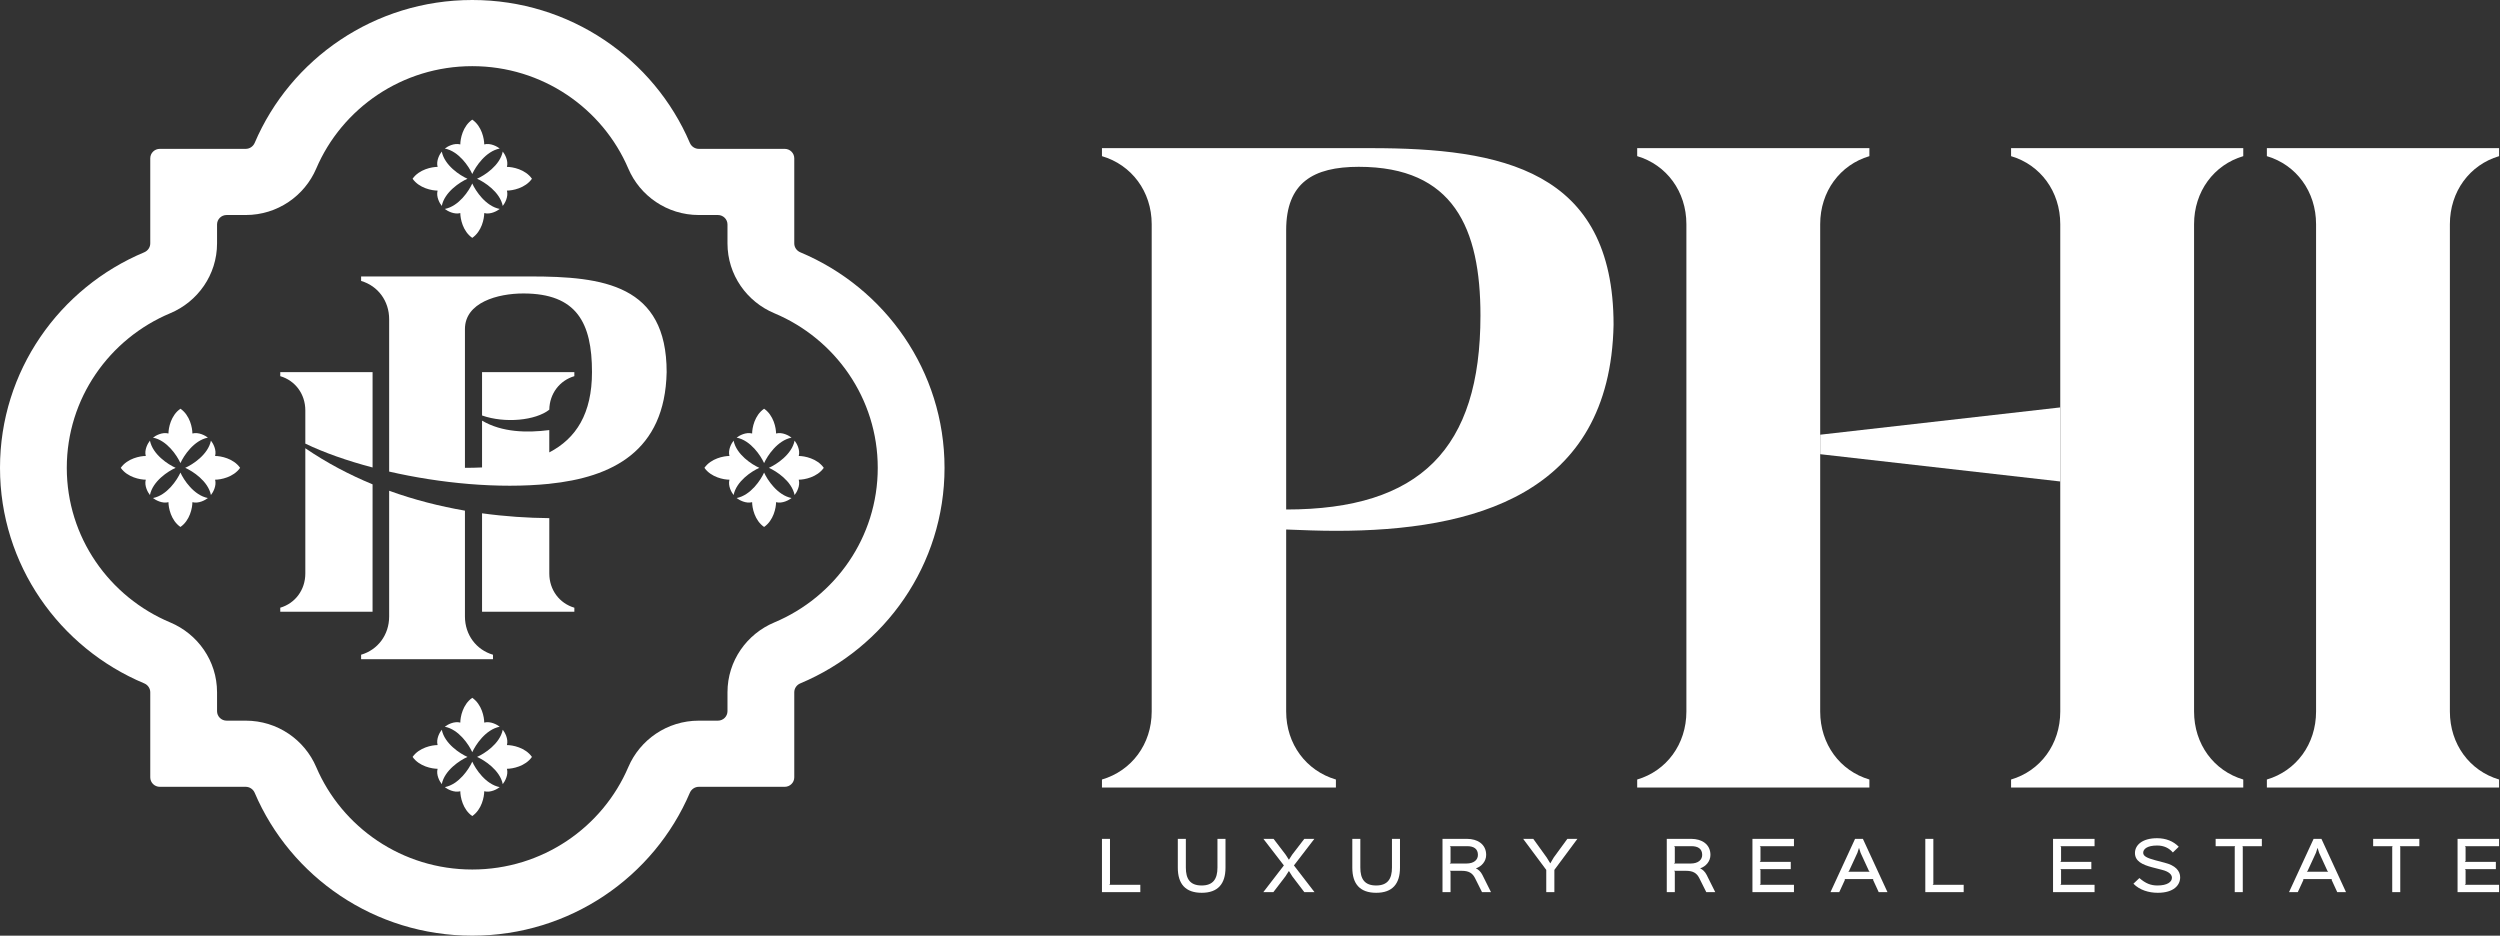 <svg xmlns="http://www.w3.org/2000/svg" width="171" height="64" viewBox="0 0 171 64" fill="none"><rect x="0" y="0" width="171" height="64" fill="#333333" stroke="none"/><path d="M33.72 45.091H24.7V44.783C25.841 44.45 26.618 43.425 26.618 42.169V33.568C28.337 34.19 30.082 34.631 31.802 34.929V42.169C31.802 43.425 32.58 44.45 33.72 44.783V45.091Z" fill="white"></path><path d="M32.972 28.419C32.972 27.501 32.972 26.52 32.972 25.454H39.285V25.73C38.281 26.024 37.591 26.921 37.572 28.023C36.64 28.76 34.547 28.971 32.972 28.419Z" fill="white"></path><path fill-rule="evenodd" clip-rule="evenodd" d="M26.618 21.831V32.256C30.089 33.052 34.072 33.447 37.572 33.093V33.091C41.825 32.653 45.492 30.899 45.599 25.449C45.599 19.477 41.27 18.909 36.267 18.909H24.7V19.217C25.841 19.55 26.618 20.575 26.618 21.831ZM40.492 25.449C40.492 28.286 39.411 29.989 37.571 30.944L37.571 29.418C36.053 29.61 34.345 29.582 32.972 28.772C32.972 29.922 32.972 30.974 32.972 31.973C32.592 31.991 32.202 32 31.802 32V22.508C31.802 20.688 34.038 20.073 35.801 20.073C39.455 20.073 40.492 22.091 40.492 25.449Z" fill="white"></path><path d="M32.972 35.11C34.55 35.327 36.097 35.428 37.572 35.441L37.572 39.226C37.572 40.35 38.267 41.269 39.286 41.567V41.842H32.972C32.972 39.286 32.972 37.21 32.972 35.11Z" fill="white"></path><path d="M20.884 30.343C22.151 30.953 23.732 31.515 25.484 31.976C25.484 30.091 25.484 28.017 25.484 25.454H19.17V25.73C20.189 26.028 20.884 26.947 20.884 28.071L20.884 30.343Z" fill="white"></path><path d="M25.484 33.129C23.904 32.477 22.356 31.664 20.884 30.66L20.884 39.226C20.884 40.35 20.189 41.269 19.17 41.567V41.842H25.483C25.483 39.015 25.483 36.775 25.484 34.441L25.484 33.129Z" fill="white"></path><path fill-rule="evenodd" clip-rule="evenodd" d="M52.962 42.575C57.128 40.829 60.038 36.746 60.038 32C60.038 27.254 57.128 23.171 52.962 21.425C51.093 20.642 49.76 18.807 49.76 16.649V15.355C49.76 14.997 49.467 14.707 49.105 14.707H47.799C45.621 14.707 43.769 13.387 42.978 11.535C41.216 7.408 37.094 4.525 32.303 4.525C27.512 4.525 23.39 7.408 21.628 11.535C20.837 13.387 18.985 14.707 16.807 14.707H15.501C15.139 14.707 14.846 14.997 14.846 15.355V16.649C14.846 18.807 13.513 20.642 11.645 21.425C7.478 23.171 4.568 27.254 4.568 32C4.568 36.746 7.478 40.829 11.645 42.575C13.513 43.358 14.846 45.193 14.846 47.351V48.645C14.846 49.003 15.139 49.293 15.501 49.293H16.807C18.985 49.293 20.837 50.613 21.628 52.465C23.39 56.592 27.512 59.475 32.303 59.475C37.094 59.475 41.216 56.592 42.978 52.465C43.769 50.613 45.621 49.293 47.799 49.293H49.105C49.467 49.293 49.76 49.003 49.76 48.645V47.351C49.76 45.193 51.093 43.358 52.962 42.575ZM54.741 46.743C54.493 46.847 54.328 47.084 54.328 47.351V53.172C54.328 53.529 54.036 53.818 53.675 53.818H47.799C47.53 53.818 47.29 53.982 47.185 54.227C44.734 59.97 38.993 64 32.303 64C25.613 64 19.872 59.97 17.421 54.227C17.316 53.982 17.076 53.818 16.807 53.818H10.931C10.57 53.818 10.278 53.529 10.278 53.172V47.351C10.278 47.084 10.113 46.847 9.865 46.743C4.068 44.314 0 38.628 0 32C0 25.372 4.068 19.686 9.865 17.257C10.113 17.153 10.278 16.916 10.278 16.649V10.828C10.278 10.471 10.57 10.182 10.931 10.182H16.807C17.076 10.182 17.316 10.018 17.421 9.773C19.872 4.03 25.613 0 32.303 0C38.993 0 44.734 4.03 47.185 9.773C47.29 10.018 47.53 10.182 47.799 10.182H53.675C54.036 10.182 54.328 10.471 54.328 10.828V16.649C54.328 16.916 54.493 17.153 54.741 17.257C60.538 19.686 64.606 25.372 64.606 32C64.606 38.628 60.538 44.314 54.741 46.743Z" fill="white"></path><path d="M12.342 31.677C12.566 31.174 13.257 30.122 14.22 29.934C14.043 29.793 13.584 29.538 13.16 29.651C13.16 29.275 12.997 28.408 12.342 27.956C11.687 28.408 11.523 29.275 11.523 29.651C11.1 29.538 10.641 29.793 10.464 29.934C11.427 30.122 12.117 31.174 12.342 31.677Z" fill="white"></path><path d="M12.015 32C11.508 31.777 10.447 31.094 10.256 30.14C10.114 30.315 9.857 30.77 9.971 31.189C9.591 31.189 8.716 31.351 8.26 32C8.716 32.649 9.591 32.811 9.971 32.811C9.857 33.23 10.114 33.685 10.256 33.86C10.447 32.906 11.508 32.223 12.015 32Z" fill="white"></path><path d="M12.342 32.324C12.566 32.826 13.257 33.877 14.22 34.066C14.043 34.207 13.584 34.462 13.16 34.349C13.16 34.725 12.997 35.592 12.342 36.044C11.687 35.592 11.523 34.725 11.523 34.349C11.1 34.462 10.641 34.207 10.464 34.066C11.427 33.877 12.117 32.826 12.342 32.324Z" fill="white"></path><path d="M12.668 32C13.175 31.777 14.237 31.094 14.427 30.14C14.57 30.315 14.827 30.77 14.713 31.189C15.093 31.189 15.967 31.351 16.424 32C15.967 32.649 15.093 32.811 14.713 32.811C14.827 33.23 14.57 33.685 14.427 33.86C14.237 32.906 13.175 32.223 12.668 32Z" fill="white"></path><path d="M52.264 31.677C52.489 31.174 53.179 30.122 54.142 29.934C53.965 29.793 53.506 29.538 53.083 29.651C53.083 29.275 52.919 28.408 52.264 27.956C51.609 28.408 51.446 29.275 51.446 29.651C51.022 29.538 50.563 29.793 50.386 29.934C51.349 30.122 52.039 31.174 52.264 31.677Z" fill="white"></path><path d="M51.938 32C51.431 31.777 50.369 31.094 50.179 30.14C50.036 30.315 49.779 30.77 49.894 31.189C49.513 31.189 48.639 31.351 48.182 32C48.639 32.649 49.513 32.811 49.894 32.811C49.779 33.23 50.036 33.685 50.179 33.86C50.369 32.906 51.431 32.223 51.938 32Z" fill="white"></path><path d="M52.264 32.324C52.489 32.826 53.179 33.877 54.142 34.066C53.965 34.207 53.506 34.462 53.083 34.349C53.083 34.725 52.919 35.592 52.264 36.044C51.609 35.592 51.446 34.725 51.446 34.349C51.022 34.462 50.563 34.207 50.386 34.066C51.349 33.877 52.039 32.826 52.264 32.324Z" fill="white"></path><path d="M52.591 32C53.098 31.777 54.16 31.094 54.35 30.14C54.492 30.315 54.749 30.77 54.635 31.189C55.015 31.189 55.89 31.351 56.346 32C55.89 32.649 55.015 32.811 54.635 32.811C54.749 33.23 54.492 33.685 54.35 33.86C54.16 32.906 53.098 32.223 52.591 32Z" fill="white"></path><path d="M31.976 51.774C31.469 51.551 30.408 50.868 30.218 49.914C30.075 50.089 29.818 50.543 29.932 50.963C29.552 50.963 28.677 51.125 28.221 51.774C28.677 52.423 29.552 52.585 29.932 52.585C29.818 53.005 30.075 53.459 30.218 53.634C30.408 52.68 31.469 51.996 31.976 51.774Z" fill="white"></path><path d="M32.303 52.097C32.078 52.6 31.388 53.651 30.425 53.84C30.602 53.981 31.061 54.235 31.485 54.122C31.485 54.499 31.648 55.366 32.303 55.818C32.958 55.366 33.121 54.499 33.121 54.122C33.545 54.235 34.004 53.981 34.181 53.84C33.218 53.651 32.528 52.6 32.303 52.097Z" fill="white"></path><path d="M32.63 51.774C33.137 51.551 34.198 50.868 34.388 49.914C34.531 50.089 34.788 50.543 34.674 50.963C35.054 50.963 35.929 51.125 36.385 51.774C35.929 52.423 35.054 52.585 34.674 52.585C34.788 53.005 34.531 53.459 34.388 53.634C34.198 52.68 33.137 51.996 32.63 51.774Z" fill="white"></path><path d="M32.303 51.45C32.078 50.948 31.388 49.896 30.425 49.708C30.602 49.567 31.061 49.312 31.485 49.425C31.485 49.049 31.648 48.182 32.303 47.73C32.958 48.182 33.121 49.049 33.121 49.425C33.545 49.312 34.004 49.567 34.181 49.708C33.218 49.896 32.528 50.948 32.303 51.45Z" fill="white"></path><path d="M31.976 12.226C31.469 12.004 30.408 11.32 30.218 10.366C30.075 10.541 29.818 10.995 29.932 11.415C29.552 11.415 28.677 11.577 28.221 12.226C28.677 12.875 29.552 13.037 29.932 13.037C29.818 13.457 30.075 13.911 30.218 14.086C30.408 13.132 31.469 12.449 31.976 12.226Z" fill="white"></path><path d="M32.303 12.55C32.078 13.052 31.388 14.104 30.425 14.292C30.602 14.433 31.061 14.688 31.485 14.575C31.485 14.951 31.648 15.818 32.303 16.27C32.958 15.818 33.121 14.951 33.121 14.575C33.545 14.688 34.004 14.433 34.181 14.292C33.218 14.104 32.528 13.052 32.303 12.55Z" fill="white"></path><path d="M32.63 12.226C33.137 12.004 34.198 11.32 34.388 10.366C34.531 10.541 34.788 10.995 34.674 11.415C35.054 11.415 35.929 11.577 36.385 12.226C35.929 12.875 35.054 13.037 34.674 13.037C34.788 13.457 34.531 13.911 34.388 14.086C34.198 13.132 33.137 12.449 32.63 12.226Z" fill="white"></path><path d="M32.303 11.902C32.078 11.4 31.388 10.348 30.425 10.16C30.602 10.019 31.061 9.765 31.485 9.878C31.485 9.501 31.648 8.634 32.303 8.182C32.958 8.634 33.121 9.501 33.121 9.878C33.545 9.765 34.004 10.019 34.181 10.16C33.218 10.348 32.528 11.4 32.303 11.902Z" fill="white"></path><path d="M91.376 53.867H75.374V53.319C77.397 52.727 78.776 50.903 78.776 48.668V15.332C78.776 13.098 77.397 11.273 75.374 10.681V10.133H93.768C102.643 10.133 110.368 11.593 110.368 22.218C110.139 33.892 100.712 36.309 91.376 36.309C90.273 36.309 89.123 36.264 87.974 36.218V48.668C87.974 50.903 89.353 52.727 91.376 53.319V53.867ZM87.974 15.742V34.85C97.125 34.85 101.263 30.7 101.263 21.58C101.263 15.606 99.424 11.41 92.94 11.41C89.813 11.41 87.974 12.505 87.974 15.742Z" fill="white"></path><path d="M111.984 10.133H127.866V10.681C125.858 11.273 124.501 13.099 124.501 15.333V48.669C124.501 50.904 125.858 52.727 127.866 53.319V53.867H111.984V53.319C113.992 52.727 115.349 50.904 115.349 48.669V15.333C115.349 13.099 113.992 11.273 111.984 10.681V10.133Z" fill="white"></path><path d="M137.557 10.133H153.439V10.681C151.431 11.273 150.074 13.099 150.074 15.333V48.669C150.074 50.904 151.431 52.727 153.439 53.319V53.867H137.557V53.319C139.565 52.727 140.922 50.904 140.922 48.669V15.333C140.922 13.099 139.565 11.273 137.557 10.681V10.133Z" fill="white"></path><path d="M140.921 27.867L124.501 29.733V31.067L140.921 32.933V27.867Z" fill="white"></path><path d="M155.054 10.133H170.937V10.681C168.929 11.273 167.572 13.099 167.572 15.333V48.669C167.572 50.904 168.929 52.727 170.937 53.319V53.867H155.054V53.319C157.063 52.727 158.419 50.904 158.419 48.669V15.333C158.419 13.099 157.063 11.273 155.054 10.681V10.133Z" fill="white"></path><path d="M77.998 60.522V61.022H75.374V57.378H75.923V60.468L75.868 60.522H77.998Z" fill="white"></path><path d="M83.824 57.378V59.348C83.824 60.455 83.306 61.067 82.198 61.067C81.085 61.067 80.562 60.464 80.562 59.348V57.378H81.112V59.344C81.112 60.113 81.396 60.567 82.193 60.567C82.981 60.567 83.274 60.113 83.274 59.344V57.378H83.824Z" fill="white"></path><path d="M88.505 59.196L89.911 61.022H89.215L88.399 59.951L88.166 59.582H88.156L87.918 59.951L87.098 61.022H86.411L87.817 59.196L86.416 57.378H87.112L87.937 58.458L88.156 58.8H88.166L88.385 58.458L89.215 57.378H89.902L88.505 59.196Z" fill="white"></path><path d="M95.759 57.378V59.348C95.759 60.455 95.242 61.067 94.133 61.067C93.02 61.067 92.498 60.464 92.498 59.348V57.378H93.047V59.344C93.047 60.113 93.331 60.567 94.129 60.567C94.916 60.567 95.21 60.113 95.21 59.344V57.378H95.759Z" fill="white"></path><path d="M101.09 58.476C101.09 58.044 100.788 57.878 100.348 57.878H99.162L99.217 57.932V59.007L99.162 59.065H100.303C100.816 59.065 101.09 58.813 101.09 58.476ZM101.393 59.839L101.984 61.022H101.37L100.889 60.059C100.719 59.722 100.463 59.564 99.996 59.564H99.162L99.217 59.614V61.022H98.667V57.378H100.348C101.049 57.378 101.654 57.738 101.654 58.476C101.654 58.921 101.333 59.267 100.958 59.393V59.402C101.109 59.465 101.283 59.618 101.393 59.839Z" fill="white"></path><path d="M107.207 57.378H107.894L106.319 59.501V61.022H105.764V59.501L104.184 57.378H104.876L105.796 58.656L106.035 59.047H106.044L106.277 58.651L107.207 57.378Z" fill="white"></path><path d="M116.43 58.476C116.43 58.044 116.128 57.878 115.688 57.878H114.502L114.557 57.932V59.007L114.502 59.065H115.642C116.155 59.065 116.43 58.813 116.43 58.476ZM116.733 59.839L117.323 61.022H116.71L116.229 60.059C116.059 59.722 115.803 59.564 115.335 59.564H114.502L114.557 59.614V61.022H114.007V57.378H115.688C116.389 57.378 116.994 57.738 116.994 58.476C116.994 58.921 116.673 59.267 116.297 59.393V59.402C116.449 59.465 116.623 59.618 116.733 59.839Z" fill="white"></path><path d="M122.707 60.522V61.022H119.867V57.378H122.707V57.878H120.362L120.417 57.932V58.894L120.362 58.953H122.488V59.447H120.362L120.417 59.501V60.468L120.362 60.522H122.707Z" fill="white"></path><path d="M126.419 59.627H127.889L127.835 59.573L127.266 58.336L127.161 58.004H127.152L127.047 58.332L126.474 59.573L126.419 59.627ZM127.422 57.378L129.103 61.022H128.503L128.114 60.176L128.141 60.127H126.167L126.195 60.176L125.805 61.022H125.205L126.886 57.378H127.422Z" fill="white"></path><path d="M134.316 60.522V61.022H131.691V57.378H132.241V60.468L132.186 60.522H134.316Z" fill="white"></path><path d="M143.268 60.522V61.022H140.428V57.378H143.268V57.878H140.922L140.977 57.932V58.894L140.922 58.953H143.048V59.447H140.922L140.977 59.501V60.468L140.922 60.522H143.268Z" fill="white"></path><path d="M149.123 60.01C149.123 60.54 148.693 61.067 147.589 61.067C146.979 61.067 146.352 60.882 145.926 60.446L146.334 60.059C146.76 60.428 147.112 60.567 147.57 60.567C148.253 60.567 148.56 60.32 148.56 60.037C148.56 59.834 148.381 59.623 147.882 59.497C147.804 59.474 147.282 59.344 147.199 59.321C146.526 59.142 146.031 58.903 146.031 58.345C146.031 57.815 146.517 57.333 147.543 57.333C148.148 57.333 148.661 57.54 149.027 57.918L148.624 58.309C148.363 58.008 148.015 57.833 147.543 57.833C146.856 57.833 146.595 58.084 146.595 58.327C146.595 58.552 146.824 58.683 147.451 58.849C147.529 58.867 147.964 58.984 148.051 59.007C148.798 59.191 149.123 59.564 149.123 60.01Z" fill="white"></path><path d="M154.711 57.378V57.878H153.378L153.406 57.932V61.022H152.856V57.932L152.888 57.878H151.55V57.378H154.711Z" fill="white"></path><path d="M157.783 59.627H159.253L159.198 59.573L158.63 58.336L158.525 58.004H158.516L158.411 58.332L157.838 59.573L157.783 59.627ZM158.786 57.378L160.467 61.022H159.867L159.478 60.176L159.505 60.127H157.531L157.559 60.176L157.169 61.022H156.569L158.25 57.378H158.786Z" fill="white"></path><path d="M165.483 57.378V57.878H164.15L164.178 57.932V61.022H163.628V57.932L163.66 57.878H162.323V57.378H165.483Z" fill="white"></path><path d="M170.937 60.522V61.022H168.097V57.378H170.937V57.878H168.591L168.646 57.932V58.894L168.591 58.953H170.717V59.447H168.591L168.646 59.501V60.468L168.591 60.522H170.937Z" fill="white"></path></svg>